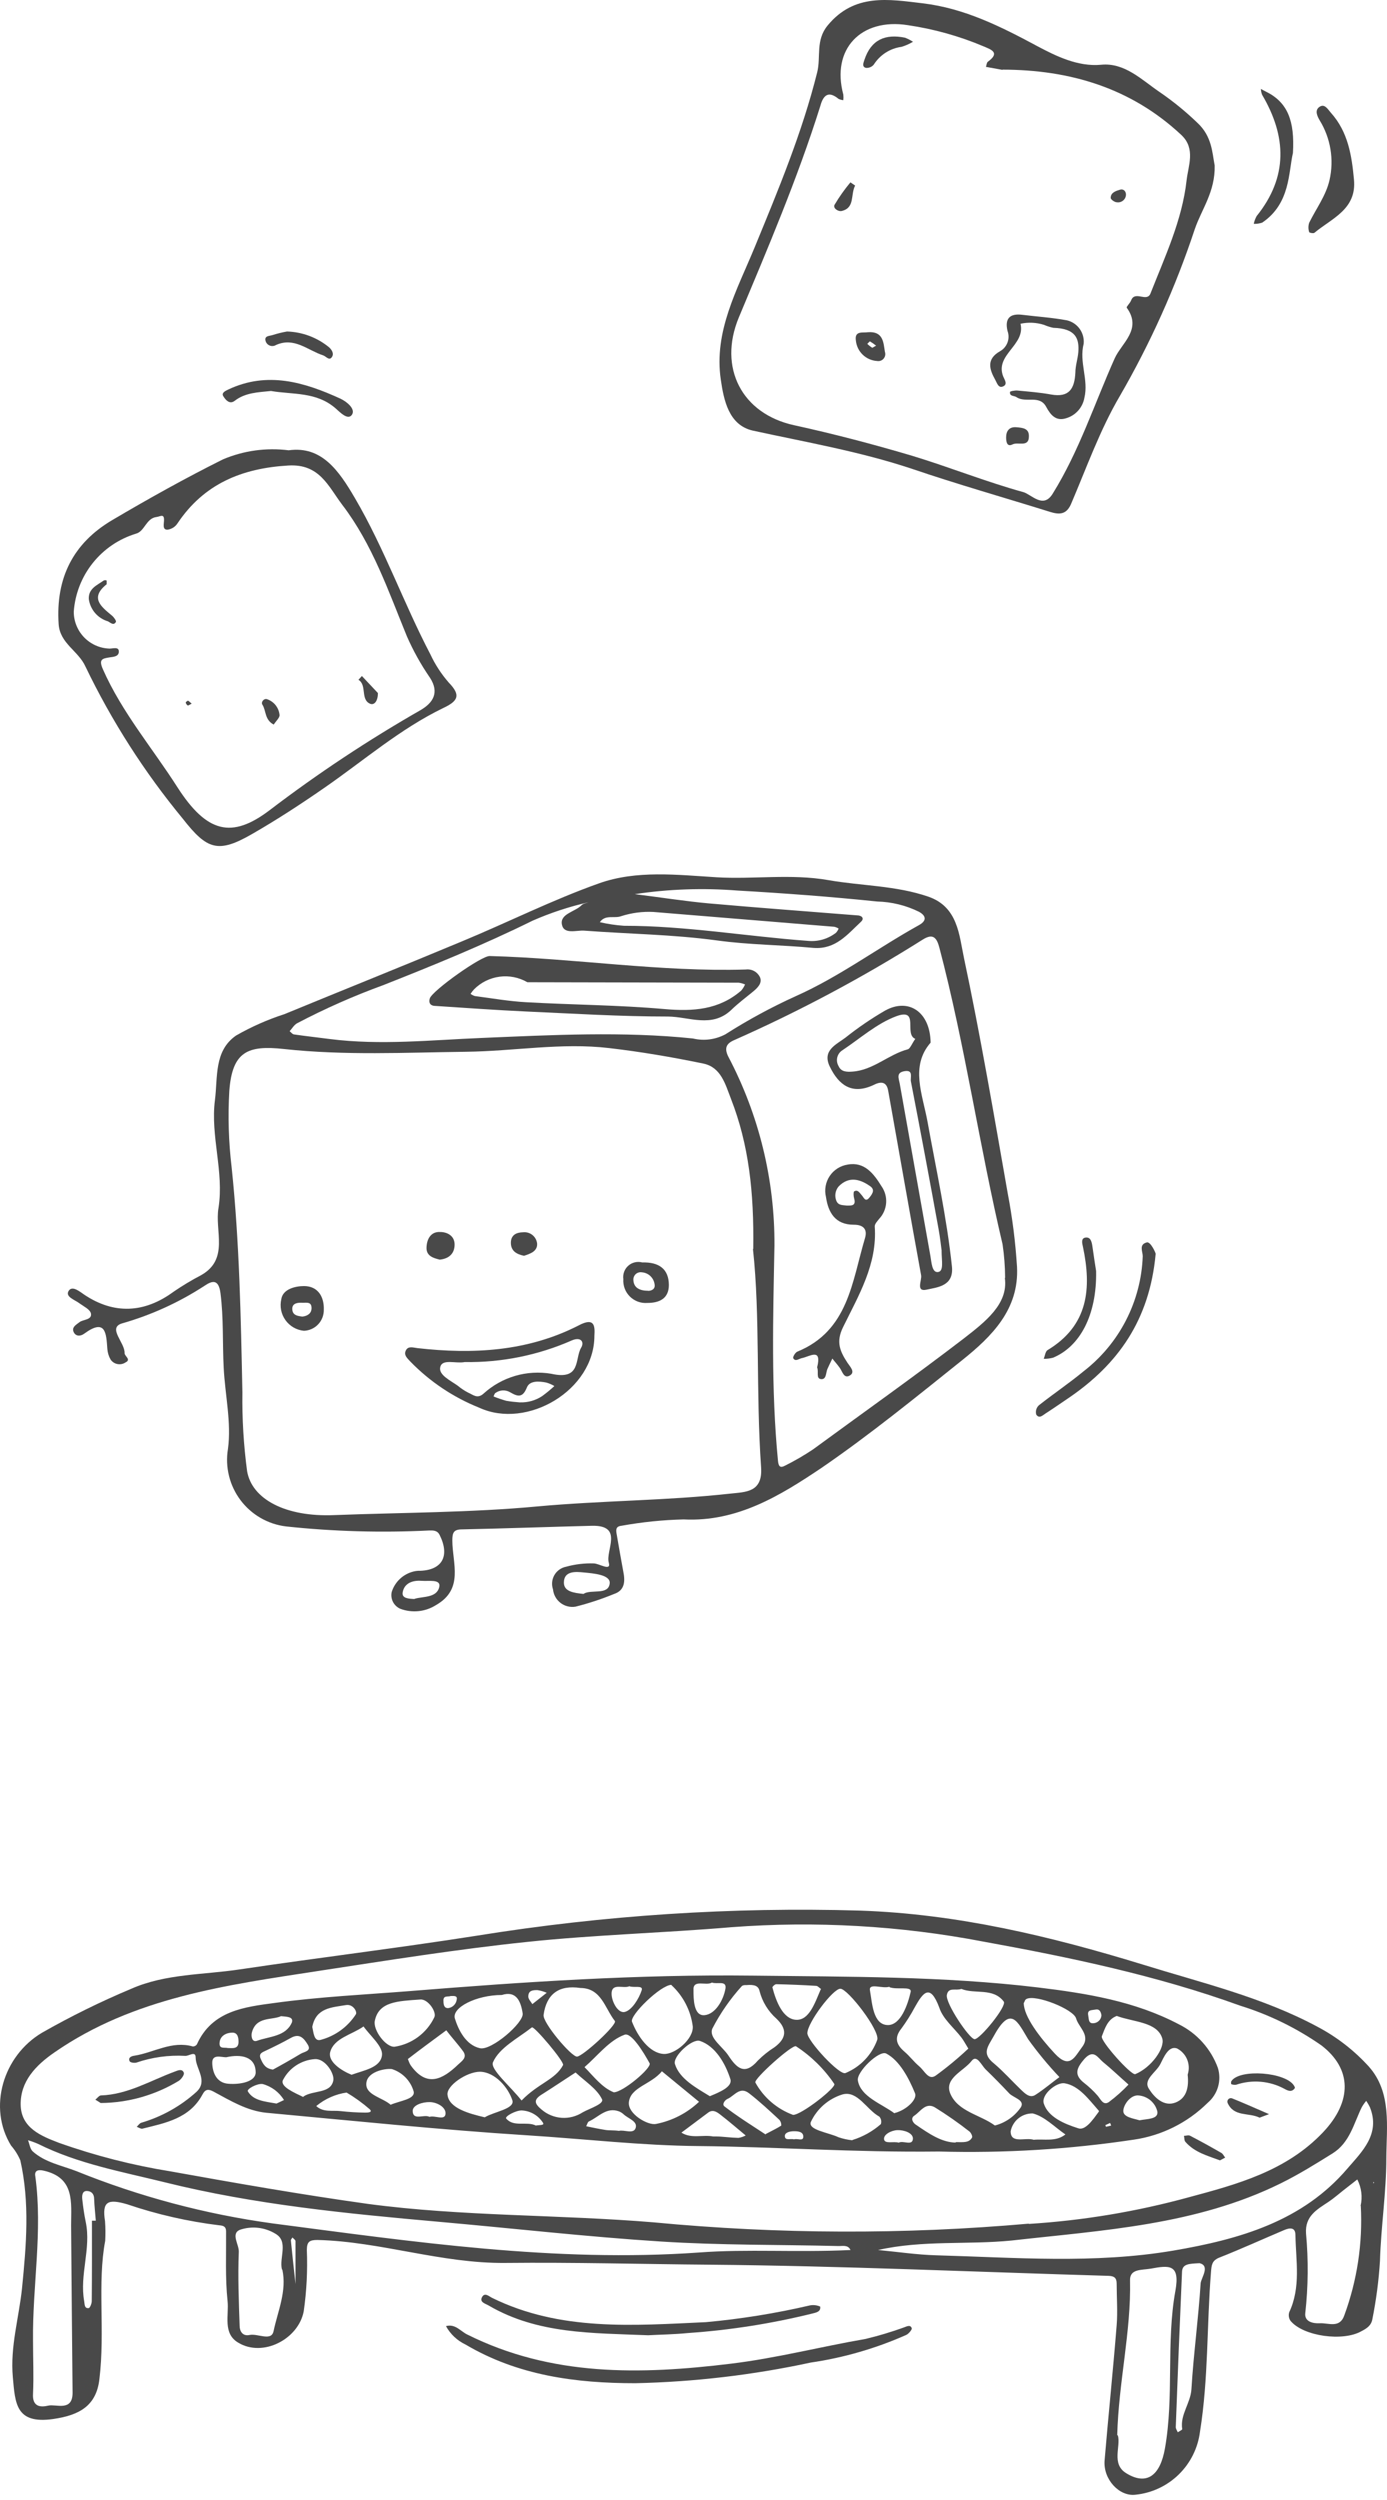 <svg width="141" height="254" viewBox="0 0 141 254" fill="none" xmlns="http://www.w3.org/2000/svg">
<path d="M10.696 227.688C9.88 231.971 10.696 236.873 10.105 241.747C9.796 244.455 8.071 245.411 5.419 245.795C1.576 246.348 1.548 244.183 1.305 241.55C1.023 238.429 1.933 235.495 2.242 232.477C2.673 228.157 3.038 223.808 2.064 219.506C1.831 218.964 1.514 218.461 1.127 218.016C-1.254 214.155 0.302 208.906 4.257 206.554C7.197 204.878 10.236 203.382 13.357 202.074C16.834 200.546 20.668 200.668 24.351 200.115C32.402 198.915 40.49 197.941 48.541 196.675C61.394 194.607 74.413 193.756 87.426 194.136C97.342 194.473 106.789 196.741 116.171 199.618C122.206 201.493 128.355 202.936 133.978 205.963C135.926 206.997 137.679 208.36 139.161 209.993C141.495 212.627 140.951 216.104 140.932 219.281C140.932 222.768 140.389 226.236 140.286 229.722C140.163 231.721 139.903 233.71 139.508 235.673C139.395 236.311 138.908 236.611 138.42 236.864C136.546 237.951 132.497 237.398 131.194 235.823C131.106 235.697 131.047 235.551 131.025 235.398C131.002 235.245 131.015 235.089 131.063 234.942C132.254 232.402 131.738 229.731 131.691 227.107C131.691 226.254 131.063 226.376 130.538 226.601C128.327 227.538 126.143 228.532 123.912 229.413C123.172 229.722 123.162 230.219 123.106 230.875C122.675 236.264 122.853 241.7 121.991 247.07C121.787 248.725 121.027 250.262 119.835 251.429C118.643 252.595 117.09 253.322 115.43 253.49C113.79 253.696 112.131 251.925 112.291 250.004C112.675 245.43 113.153 240.856 113.518 236.273C113.631 234.867 113.518 233.462 113.518 232.028C113.518 231.446 113.247 231.268 112.703 231.25C99.179 230.856 85.655 230.237 72.131 230.116C65.214 230.059 58.297 229.863 51.39 229.938C44.829 230.003 38.709 227.763 32.27 227.604C31.436 227.604 31.202 227.801 31.193 228.616C31.278 230.705 31.171 232.798 30.874 234.867C30.33 237.679 26.741 239.553 24.229 238.045C22.617 237.107 23.292 235.233 23.133 233.808C22.889 231.465 23.001 229.122 22.983 226.723C22.983 226.226 22.673 226.142 22.298 226.114C19.109 225.726 15.968 225.01 12.926 223.977C10.958 223.405 10.358 223.677 10.677 225.692C10.726 226.356 10.732 227.023 10.696 227.688ZM104.587 225.973C110.075 225.63 115.515 224.725 120.819 223.274C125.749 221.952 130.754 220.612 134.503 216.657C137.474 213.517 137.446 210.218 134.325 207.828C131.799 206.069 129.017 204.71 126.077 203.798C117.642 200.743 108.785 198.887 99.957 197.285C91.524 195.669 82.914 195.177 74.352 195.823C67.426 196.413 60.462 196.591 53.555 197.322C46.46 198.063 39.393 199.197 32.336 200.274C23.011 201.708 13.592 202.964 5.541 208.541C3.62 209.862 2.064 211.502 2.101 213.864C2.139 216.226 4.182 217.041 6 217.735C9.679 219.041 13.468 220.01 17.322 220.631C23.995 221.831 30.677 223.002 37.407 223.939C47.022 225.223 56.751 225.008 66.46 225.814C79.138 227.021 91.901 227.065 104.587 225.945V225.973ZM86.461 228.625C86.17 228.813 86.461 228.625 86.461 228.625C86.208 228.072 85.664 228.232 85.233 228.222C79.225 228.072 73.199 228.147 67.201 227.763C59.703 227.285 52.149 226.423 44.623 225.758C35.251 224.923 25.879 224.014 16.759 221.746C12.392 220.668 7.95 219.872 3.882 217.847C3.547 217.699 3.203 217.574 2.851 217.472C3.001 217.857 3.057 218.363 3.329 218.607C4.594 219.731 6.244 220.022 7.771 220.612C14.163 223.194 20.849 224.976 27.678 225.917C42.074 227.791 56.423 229.909 71.053 228.878C75.973 228.504 80.987 228.888 86.461 228.625ZM89.272 228.625C91.325 228.822 93.228 229.103 95.13 229.16C103.19 229.385 111.25 230.05 119.292 228.682C125.993 227.538 132.413 225.72 137.005 220.312C138.458 218.625 140.351 216.845 139.264 214.117C139.154 213.893 139.028 213.677 138.889 213.471C138.714 213.673 138.56 213.893 138.43 214.127C137.614 215.785 137.221 217.716 135.459 218.813C133.697 219.909 132.01 220.959 130.201 221.849C121.579 226.104 112.141 226.61 102.843 227.66C98.364 228.11 93.846 227.595 89.254 228.625H89.272ZM113.64 247.454C113.959 248.588 112.947 250.36 114.493 251.306C116.583 252.59 117.951 251.541 118.429 248.766C119.367 243.462 118.533 238.035 119.489 232.768C119.985 230.013 118.832 230.181 116.977 230.519C116.04 230.678 114.831 230.519 114.877 231.728C114.99 236.948 113.715 242.037 113.575 247.454H113.64ZM3.357 237.838C3.357 239.638 3.441 241.437 3.357 243.227C3.273 244.558 4.107 244.624 4.904 244.436C5.7 244.249 7.387 245.083 7.378 243.115C7.322 237.448 7.272 231.778 7.228 226.104C7.228 223.789 7.631 221.268 4.416 220.556C3.854 220.434 3.479 220.556 3.591 221.146C4.351 226.751 3.292 232.271 3.357 237.838ZM138.317 224.136C138.525 223.231 138.405 222.281 137.98 221.456L136.574 222.552C136.068 222.955 135.571 223.386 135.037 223.743C133.866 224.52 132.647 225.186 132.769 226.948C133.016 229.636 132.991 232.343 132.694 235.027C132.582 235.917 133.491 236.104 134.156 236.067C135.028 236.011 136.19 236.62 136.658 235.27C137.968 231.711 138.539 227.923 138.336 224.136H138.317ZM28.662 230.603C28.362 229.394 29.375 227.744 27.978 226.957C27.442 226.635 26.843 226.434 26.221 226.367C25.599 226.301 24.971 226.371 24.379 226.573C23.442 226.985 24.313 228.054 24.276 228.822C24.173 231.315 24.276 233.818 24.36 236.32C24.36 236.892 24.679 237.407 25.363 237.257C26.207 237.079 27.584 237.941 27.809 236.873C28.24 234.83 29.178 232.796 28.7 230.603H28.662ZM121.888 229.966C120.885 230.022 120.201 230.022 120.163 230.828C119.932 236.095 119.72 241.359 119.526 246.62C119.526 246.798 119.657 246.967 119.732 247.145C119.892 247.033 120.191 246.901 120.182 246.826C119.948 245.346 121.035 244.193 121.119 242.759C121.335 239.16 121.832 235.57 122.057 231.971C122.16 231.381 123.012 230.237 121.963 229.966H121.888ZM9.346 225.645H9.74C9.683 224.914 9.599 224.183 9.571 223.452C9.571 222.946 9.318 222.646 8.84 222.627C8.362 222.608 8.324 223.096 8.362 223.452C8.446 224.23 8.559 225.017 8.718 225.786C9.28 228.485 8.071 231.137 8.559 233.827C8.615 234.108 8.559 234.577 9.009 234.53C9.14 234.53 9.327 234.071 9.327 233.818C9.355 231.09 9.346 228.363 9.346 225.645ZM30.04 232.084C30.04 230.275 30.04 229 30.04 227.726C30.04 227.595 29.834 227.473 29.731 227.351C29.674 227.454 29.562 227.557 29.571 227.651C29.693 228.953 29.843 230.247 30.04 232.084ZM139.695 221.774L139.611 221.699C139.607 221.724 139.607 221.749 139.611 221.774C139.615 221.802 139.615 221.831 139.611 221.859L139.695 221.774Z" fill="#494949"/>
<path d="M22.215 122.72C22.787 119.046 21.381 115.447 21.85 111.782C22.15 109.467 21.738 106.787 23.996 105.222C25.557 104.329 27.206 103.6 28.917 103.047C34.924 100.573 40.951 98.164 46.94 95.662C51.626 93.722 56.143 91.444 60.895 89.757C64.709 88.398 68.852 88.895 72.835 89.139C76.584 89.364 80.427 88.764 84.204 89.429C87.587 90.02 91.064 89.973 94.363 91.107C97.381 92.138 97.503 95.015 97.99 97.311C99.677 105.259 101.036 113.244 102.451 121.295C102.918 123.747 103.231 126.226 103.388 128.718C103.613 133.029 100.849 135.775 97.821 138.202C93.135 141.951 88.449 145.766 83.547 149.13C79.358 151.942 74.963 154.669 69.489 154.388C67.37 154.442 65.258 154.658 63.172 155.035C62.526 155.101 62.629 155.541 62.704 155.972C62.919 157.219 63.135 158.465 63.369 159.721C63.556 160.658 63.528 161.596 62.432 161.961C61.156 162.486 59.843 162.918 58.505 163.254C58.239 163.298 57.966 163.287 57.704 163.221C57.442 163.155 57.197 163.037 56.983 162.872C56.768 162.708 56.59 162.502 56.459 162.266C56.327 162.031 56.245 161.77 56.218 161.502C56.136 161.263 56.105 161.01 56.129 160.758C56.153 160.507 56.231 160.264 56.357 160.045C56.483 159.827 56.655 159.638 56.861 159.491C57.066 159.345 57.301 159.244 57.549 159.196C58.464 158.942 59.412 158.828 60.361 158.859C60.904 158.859 62.151 159.702 61.888 158.784C61.532 157.556 63.425 154.988 60.211 155.035C55.796 155.147 51.382 155.307 46.977 155.401C46.115 155.401 45.983 155.738 45.983 156.525C45.983 158.821 47.183 161.455 44.334 163.086C43.799 163.428 43.192 163.641 42.561 163.707C41.93 163.774 41.292 163.693 40.698 163.47C40.377 163.332 40.115 163.088 39.954 162.779C39.794 162.47 39.745 162.115 39.817 161.774C39.974 161.264 40.26 160.804 40.648 160.438C41.035 160.072 41.511 159.812 42.028 159.684C42.255 159.625 42.488 159.6 42.722 159.609C44.971 159.524 45.749 158.09 44.69 155.963C44.456 155.494 44.044 155.504 43.631 155.513C38.776 155.755 33.91 155.617 29.076 155.101C28.164 154.99 27.284 154.696 26.489 154.237C25.693 153.778 24.999 153.162 24.447 152.428C23.896 151.693 23.498 150.855 23.279 149.963C23.06 149.071 23.023 148.144 23.172 147.237C23.537 144.557 22.881 141.745 22.74 138.99C22.609 136.459 22.74 133.929 22.412 131.389C22.225 129.974 21.597 130.114 20.838 130.62C18.236 132.322 15.392 133.62 12.403 134.472C10.894 134.932 12.721 136.431 12.665 137.5C12.665 137.799 13.368 138.146 12.759 138.437C12.521 138.597 12.229 138.657 11.947 138.604C11.665 138.552 11.415 138.391 11.25 138.156C11.058 137.826 10.943 137.458 10.913 137.078C10.8 135.494 10.763 133.901 8.551 135.522C8.195 135.784 7.698 135.822 7.482 135.335C7.267 134.847 7.764 134.594 8.101 134.332C8.438 134.069 9.376 134.126 9.244 133.46C9.151 133.038 8.476 132.729 8.035 132.401C7.595 132.073 6.611 131.764 6.976 131.173C7.342 130.583 8.101 131.239 8.588 131.567C11.587 133.563 14.671 133.441 17.651 131.248C18.554 130.631 19.493 130.068 20.463 129.561C23.322 127.93 21.803 125.072 22.215 122.72ZM76.575 126.89C76.659 121.117 76.115 116.29 74.316 111.67C73.744 110.208 73.313 108.446 71.504 108.071C68.336 107.415 65.14 106.871 61.926 106.496C57.071 105.924 52.235 106.815 47.38 106.871C41.204 106.946 35.056 107.265 28.87 106.59C25.186 106.187 23.612 106.843 23.312 110.845C23.16 113.427 23.239 116.018 23.546 118.586C24.343 126.197 24.484 133.844 24.643 141.483C24.606 144.159 24.765 146.834 25.121 149.487C25.599 152.298 28.982 154.173 34.034 153.948C40.922 153.685 47.802 153.704 54.653 153.067C61.213 152.467 67.774 152.486 74.269 151.764C75.806 151.595 77.549 151.652 77.371 149.093C76.837 141.464 77.287 133.741 76.546 126.918L76.575 126.89ZM102.179 129.833C102.172 128.691 102.085 127.551 101.917 126.422C99.555 116.431 98.112 106.234 95.497 96.299C95.225 95.259 94.841 94.818 93.801 95.474C87.66 99.346 81.245 102.764 74.606 105.7C73.847 106.037 73.603 106.496 74.044 107.377C77.157 113.287 78.767 119.873 78.73 126.553C78.59 133.854 78.383 141.136 79.086 148.409C79.142 148.971 79.274 149.215 79.827 148.915C80.796 148.43 81.736 147.885 82.638 147.284C87.756 143.535 92.948 139.861 97.934 136.037C100.146 134.322 102.517 132.504 102.151 129.861L102.179 129.833ZM64.531 90.854C67.493 91.229 69.742 91.585 72.029 91.791C77.062 92.241 82.104 92.606 87.137 93.01C87.578 93.01 87.924 93.3 87.512 93.675C86.144 94.95 84.944 96.487 82.704 96.318C79.442 96.009 76.143 96.009 72.891 95.559C68.43 94.95 63.903 94.903 59.405 94.565C58.599 94.5 57.305 94.996 57.118 93.919C56.93 92.841 58.467 92.653 59.133 91.969C59.292 91.8 59.592 91.772 59.826 91.679C57.875 92.123 55.97 92.75 54.137 93.553C49.179 95.999 44.062 98.089 38.926 100.114C35.935 101.204 33.02 102.494 30.201 103.975C29.891 104.144 29.695 104.509 29.442 104.781C29.591 104.894 29.723 105.09 29.891 105.109C31.11 105.287 32.328 105.418 33.547 105.578C38.711 106.234 43.856 105.671 49.011 105.465C56.162 105.165 63.303 104.781 70.445 105.521C71.563 105.788 72.741 105.635 73.754 105.09C76.034 103.637 78.414 102.347 80.876 101.229C85.328 99.251 89.208 96.337 93.435 93.994C94.232 93.544 94.147 93.056 93.435 92.653C92.11 91.999 90.658 91.641 89.18 91.604C84.494 91.116 79.705 90.76 74.953 90.488C71.477 90.213 67.98 90.335 64.531 90.854ZM66.406 92.663C65.311 92.61 64.216 92.753 63.172 93.085C62.46 93.366 61.541 92.888 60.979 93.703C61.784 93.889 62.602 94.011 63.425 94.069C69.714 94.069 75.9 95.146 82.17 95.606C83.177 95.696 84.182 95.401 84.981 94.781C85.1 94.657 85.193 94.51 85.253 94.35C85.119 94.269 84.974 94.209 84.822 94.172L66.406 92.663ZM59.339 161.942C60.098 161.464 61.86 162.12 61.982 160.883C62.066 160.002 60.323 159.871 59.33 159.777C58.58 159.702 57.352 159.581 57.324 160.771C57.296 161.727 58.327 161.858 59.348 161.961L59.339 161.942ZM42.141 162.458C42.975 162.195 44.428 162.392 44.662 161.221C44.821 160.433 43.537 160.686 42.919 160.63C42.057 160.555 41.101 160.79 40.932 161.82C40.847 162.411 41.522 162.448 42.15 162.477L42.141 162.458Z" fill="#494949"/>
<path d="M123.482 16.813C123.548 19.494 122.142 21.274 121.458 23.29C119.503 29.186 116.95 34.867 113.838 40.244C111.823 43.674 110.464 47.507 108.89 51.191C108.412 52.306 107.69 52.306 106.753 52.016C102.067 50.553 97.306 49.204 92.629 47.611C87.371 45.867 81.926 44.93 76.546 43.758C74.063 43.206 73.575 40.619 73.275 38.576C72.554 33.683 74.925 29.475 76.715 25.136C79.114 19.306 81.551 13.467 83.079 7.329C83.463 5.773 82.891 4.095 84.138 2.586C86.846 -0.703 90.352 -0.075 93.81 0.337C98.046 0.843 101.73 2.689 105.478 4.704C107.25 5.642 109.555 6.813 111.945 6.579C114.335 6.345 116.069 8.116 117.859 9.334C119.235 10.274 120.53 11.328 121.73 12.483C123.211 13.861 123.229 15.501 123.482 16.813ZM101.926 7.104L100.23 6.794C100.296 6.616 100.296 6.363 100.427 6.27C101.72 5.332 100.727 5.032 99.996 4.714C97.529 3.672 94.941 2.947 92.292 2.558C87.531 1.808 84.485 4.986 85.731 9.615C85.75 9.802 85.75 9.991 85.731 10.178C85.562 10.165 85.396 10.121 85.244 10.047C84.11 9.109 83.641 9.822 83.369 10.843C81.073 18.144 78.065 25.192 75.103 32.268C72.985 37.376 75.431 42.053 80.726 43.206C84.756 44.087 88.758 45.136 92.713 46.308C96.462 47.442 100.211 48.951 104.016 50C104.86 50.235 106.041 51.734 107.006 50.178C109.696 45.858 111.261 41.013 113.323 36.401C114.026 34.855 116.135 33.458 114.541 31.265C114.476 31.181 114.888 30.797 114.991 30.515C115.385 29.494 116.594 30.759 116.959 29.813C118.431 26.064 120.174 22.38 120.624 18.341C120.793 16.841 121.561 15.126 120.118 13.739C115.001 8.941 108.777 7.085 101.898 7.076L101.926 7.104Z" fill="#494949"/>
<path d="M29.346 45.754C32.701 45.286 34.454 47.826 36.084 50.619C39.065 55.698 41.024 61.275 43.751 66.486C44.237 67.529 44.868 68.497 45.626 69.363C46.881 70.656 46.563 71.237 45.044 71.95C40.658 74.077 36.975 77.283 32.992 80.038C30.611 81.688 28.174 83.281 25.663 84.724C22.186 86.73 21.07 86.364 18.596 83.206C14.681 78.467 11.355 73.271 8.689 67.732C7.968 66.13 6.093 65.389 5.962 63.421C5.653 58.735 7.424 55.202 11.407 52.849C15.091 50.675 18.84 48.585 22.654 46.682C24.763 45.785 27.073 45.465 29.346 45.754ZM7.499 62.156C7.499 63.133 7.88 64.071 8.561 64.771C9.241 65.471 10.169 65.878 11.145 65.905C11.492 65.905 12.082 65.689 12.082 66.205C12.082 66.72 11.529 66.739 11.145 66.795C10.377 66.917 10.02 67.001 10.461 68.004C12.392 72.372 15.484 75.999 18.024 79.972C21.033 84.659 23.573 85.23 27.396 82.334C32.29 78.604 37.425 75.201 42.767 72.147C43.995 71.425 44.707 70.394 43.704 68.857C42.791 67.532 42.007 66.123 41.361 64.649C39.487 60.075 37.875 55.333 34.8 51.303C33.376 49.428 32.495 47.104 29.299 47.301C24.566 47.582 20.733 49.175 18.052 53.168C17.939 53.347 17.786 53.5 17.606 53.613C17.426 53.727 17.223 53.799 17.012 53.824C16.478 53.824 16.675 53.224 16.675 52.812C16.675 52.165 16.262 52.493 15.925 52.531C14.847 52.652 14.716 53.993 13.825 54.227C12.093 54.753 10.56 55.793 9.431 57.209C8.301 58.624 7.628 60.349 7.499 62.156Z" fill="#494949"/>
<path d="M64.577 242.16C58.532 242.16 52.665 241.382 47.332 238.233C46.486 237.834 45.787 237.178 45.336 236.358C46.273 236.096 46.817 236.874 47.482 237.202C56.077 241.494 65.102 241.297 74.315 240.173C78.945 239.61 83.425 238.448 87.989 237.661C89.303 237.345 90.598 236.957 91.869 236.499C92.141 236.415 92.553 236.143 92.694 236.593C92.694 236.743 92.385 237.127 92.132 237.249C89.038 238.624 85.771 239.57 82.422 240.06C76.554 241.325 70.579 242.028 64.577 242.16Z" fill="#494949"/>
<path d="M65.889 237.286C60.153 237.051 54.642 237.173 49.666 234.258C49.328 234.062 48.728 233.93 49 233.415C49.272 232.899 49.713 233.331 50.013 233.481C56.967 236.901 64.38 236.292 71.766 235.955C75.328 235.629 78.863 235.06 82.347 234.249C82.695 234.187 83.054 234.229 83.378 234.371C83.471 234.924 82.9 234.99 82.562 235.083C78.419 236.106 74.195 236.768 69.938 237.061C68.541 237.201 67.051 237.22 65.889 237.286Z" fill="#494949"/>
<path d="M137.642 18.247C137.932 21.274 135.383 22.183 133.621 23.655C133.527 23.739 133.096 23.655 133.087 23.58C132.989 23.275 132.989 22.947 133.087 22.642C133.79 21.199 134.783 19.915 135.158 18.294C135.631 16.212 135.267 14.028 134.146 12.211C133.902 11.789 133.621 11.199 134.146 10.852C134.671 10.505 134.98 11.105 135.308 11.471C137.051 13.42 137.417 15.819 137.642 18.247Z" fill="#494949"/>
<path d="M117.482 127.405C116.873 134.144 113.63 138.652 108.626 142.054C107.848 142.579 107.07 143.123 106.282 143.629C106.011 143.798 105.655 144.191 105.345 143.741C105.298 143.577 105.296 143.403 105.341 143.237C105.386 143.072 105.475 142.922 105.598 142.804C107.089 141.623 108.682 140.555 110.144 139.346C111.946 137.957 113.421 136.188 114.462 134.165C115.504 132.142 116.087 129.914 116.17 127.64C116.17 127.171 115.739 126.44 116.611 126.234C116.995 126.206 117.482 127.293 117.482 127.405Z" fill="#494949"/>
<path d="M131.438 15.538C130.979 17.497 131.185 20.674 128.327 22.614C128.047 22.714 127.751 22.759 127.455 22.745C127.513 22.47 127.611 22.205 127.746 21.958C130.951 17.975 130.801 13.86 128.299 9.624C128.228 9.435 128.187 9.236 128.177 9.034C128.345 9.127 128.505 9.221 128.683 9.305C130.913 10.393 131.626 12.295 131.438 15.538Z" fill="#494949"/>
<path d="M111.429 129.149C111.513 133.648 109.77 136.834 107.043 137.959C106.736 138.036 106.421 138.074 106.105 138.072C106.227 137.762 106.274 137.312 106.499 137.181C110.651 134.679 110.979 130.902 110.089 126.684C110.014 126.347 109.864 125.803 110.37 125.747C110.876 125.691 110.979 126.188 111.045 126.591C111.195 127.678 111.373 128.812 111.429 129.149Z" fill="#494949"/>
<path d="M27.546 39.728C26.187 39.868 24.931 39.897 23.853 40.731C23.328 41.134 22.916 40.609 22.701 40.262C22.485 39.915 22.897 39.728 23.207 39.578C27.18 37.703 30.939 38.828 34.622 40.515C35.241 40.806 36.178 41.555 35.775 42.146C35.372 42.736 34.566 41.893 34.153 41.527C32.185 39.775 29.739 40.112 27.546 39.728Z" fill="#494949"/>
<path d="M29.179 33.684C30.746 33.732 32.252 34.299 33.462 35.296C33.762 35.577 33.987 35.97 33.715 36.317C33.443 36.664 33.134 36.195 32.834 36.102C31.278 35.596 29.929 34.227 28.064 35.052C27.974 35.109 27.872 35.145 27.767 35.157C27.661 35.17 27.554 35.159 27.454 35.125C27.353 35.09 27.261 35.034 27.185 34.96C27.109 34.886 27.051 34.796 27.014 34.696C26.808 34.087 27.426 34.152 27.726 34.04C28.202 33.888 28.687 33.769 29.179 33.684Z" fill="#494949"/>
<path d="M95.459 218.617C86.733 218.72 78.907 218.139 71.091 218.064C65.214 218.017 59.404 217.333 53.574 216.968C44.736 216.405 35.917 215.496 27.098 214.681C25.129 214.493 23.424 213.453 21.718 212.534C21.193 212.253 20.874 212.263 20.584 212.825C19.272 215.262 16.835 215.712 14.445 216.302C14.286 216.302 14.089 216.18 13.901 216.105C14.051 215.965 14.183 215.749 14.361 215.693C16.449 215.081 18.371 214.005 19.984 212.544C21.165 211.419 19.9 210.229 19.89 209.067C19.89 208.345 19.197 208.936 18.822 208.898C17.141 208.806 15.457 209.038 13.864 209.582C13.648 209.638 13.217 209.582 13.17 209.423C13.002 209.02 13.442 208.907 13.677 208.879C15.645 208.561 17.482 207.333 19.6 207.942C19.68 207.944 19.76 207.927 19.832 207.891C19.904 207.855 19.966 207.802 20.012 207.736C21.558 204.287 24.886 203.931 27.932 203.518C32.496 202.89 37.126 202.675 41.728 202.309C53.312 201.372 64.896 200.604 76.527 200.744C86.199 200.866 95.88 200.791 105.515 201.944C110.454 202.544 115.365 203.331 119.845 205.693C121.687 206.606 123.107 208.194 123.81 210.126C124.002 210.753 124.006 211.423 123.821 212.053C123.636 212.683 123.27 213.244 122.769 213.669C120.722 215.696 118.077 217.011 115.225 217.417C108.684 218.397 102.07 218.799 95.459 218.617ZM82.075 206.592C82.075 207.37 85.365 210.932 85.955 210.641C86.698 210.334 87.368 209.876 87.923 209.295C88.478 208.714 88.906 208.023 89.179 207.267C89.47 206.33 86.189 202.075 85.43 202.075C84.671 202.075 82.075 205.533 82.075 206.592ZM75.843 201.71C75.927 201.71 75.514 201.663 75.383 201.841C74.213 203.138 73.214 204.581 72.412 206.133C72.037 207.07 73.453 207.951 74.052 208.87C74.877 210.126 75.702 210.932 77.033 209.385C77.548 208.867 78.121 208.408 78.739 208.017C80.004 207.08 80.013 206.143 78.926 205.112C78.087 204.367 77.489 203.387 77.211 202.3C77.098 201.803 76.724 201.625 75.843 201.71ZM98.439 208.158C98.139 207.67 97.961 207.333 97.736 207.033C96.968 206.03 95.862 205.159 95.487 203.996C94.549 201.494 93.837 202.441 92.975 203.996C92.574 204.744 92.12 205.461 91.616 206.143C90.876 207.08 91.129 207.773 91.953 208.476C92.488 208.936 92.891 209.488 93.453 209.966C94.015 210.444 94.39 211.41 95.121 210.904C96.284 210.059 97.392 209.142 98.439 208.158ZM59.01 202C56.77 201.663 55.552 202.656 55.261 204.727C55.13 205.505 58.073 208.982 58.654 208.973C59.235 208.964 62.778 205.721 62.506 205.355C61.484 204.053 61.138 202.019 59.01 202ZM80.622 214.896C81.485 214.896 85.065 212.085 84.812 211.747C83.784 210.225 82.461 208.925 80.922 207.923C80.566 207.698 76.602 211.241 76.789 211.607C77.629 213.129 78.99 214.297 80.622 214.896ZM107.699 211.054C106.554 209.846 105.493 208.562 104.522 207.211C103.453 205.449 102.778 203.715 101.063 206.817C100.417 207.989 99.751 208.636 101.063 209.685C102 210.473 102.863 211.447 103.772 212.319C104.194 212.722 104.709 213.256 105.299 212.834C106.124 212.3 106.883 211.653 107.699 211.054ZM68.26 201.681C67.173 201.681 63.987 204.793 64.249 205.43C64.84 206.949 66.02 208.608 67.454 208.701C68.626 208.786 70.528 207.164 70.425 205.89C70.215 204.286 69.449 202.806 68.26 201.71V201.681ZM53.021 213.434C54.755 211.653 56.451 211.325 57.239 209.835C57.407 209.517 54.286 205.833 54.071 206.002C52.646 207.117 50.762 208.064 50.116 209.545C49.797 210.248 51.897 212 53.021 213.434ZM101.138 215.974C102.222 215.695 103.166 215.028 103.791 214.1C104.194 213.378 103.031 213.162 102.6 212.713C101.813 211.878 101.007 211.054 100.182 210.257C99.77 209.845 99.301 208.729 98.776 209.404C97.97 210.454 95.965 211.157 96.602 212.722C97.371 214.568 99.657 214.878 101.138 215.974ZM51.016 202.712C48.41 202.712 45.898 203.996 46.245 205.112C46.592 206.227 47.342 207.801 48.794 208.12C49.956 208.383 53.265 205.533 53.134 204.587C52.946 203.322 52.468 202.253 51.016 202.712ZM104.072 203.518C104.072 204.905 105.721 207.042 107.23 208.664C108.739 210.285 109.236 209.029 109.986 208.026C110.923 206.817 109.667 206.04 109.395 205.093C109.123 204.146 105.271 202.628 104.353 203.115C104.156 203.209 104.156 203.462 104.072 203.518ZM62.393 212.6C63.331 212.6 66.283 210.107 66.039 209.648C65.383 208.458 64.165 206.489 63.49 206.752C61.934 207.314 60.753 208.889 59.422 210.041C60.378 211.016 61.203 212.122 62.393 212.6ZM113.528 204.84C112.591 205.187 112.319 206.114 112.01 206.911C111.832 207.37 115 210.913 115.412 210.754C117.052 210.079 118.439 208.111 118.158 207.136C117.652 205.43 115.225 205.477 113.528 204.84ZM67.286 210.463C66.208 211.803 64.09 212.066 63.93 213.612C63.809 214.803 65.861 215.983 66.686 215.815C68.329 215.495 69.847 214.715 71.063 213.565L67.286 210.463ZM86.658 217.446C87.723 217.117 88.706 216.568 89.545 215.834C89.588 215.705 89.597 215.567 89.571 215.434C89.545 215.301 89.484 215.177 89.395 215.074C88.083 214.353 87.183 212.394 85.646 212.816C84.941 213.032 84.29 213.394 83.734 213.878C83.179 214.363 82.732 214.959 82.422 215.627C82.141 216.433 84.221 216.686 85.234 217.164C85.692 217.321 86.167 217.425 86.649 217.474L86.658 217.446ZM90.941 214.709C92.169 214.4 93.266 213.303 93.022 212.703C92.394 211.166 91.447 209.367 90.098 208.664C89.385 208.279 87.042 210.538 87.211 211.41C87.502 213.059 89.592 213.743 90.932 214.737L90.941 214.709ZM42.721 203.172C40.462 203.331 38.485 203.368 38.1 205.355C37.922 206.293 39.216 208.036 40.116 207.97C40.979 207.838 41.797 207.497 42.499 206.978C43.201 206.459 43.766 205.776 44.146 204.99C44.436 204.474 43.508 203.087 42.721 203.172ZM49.282 215.14C50.219 214.568 52.318 214.296 52.093 213.434C51.69 212.15 50.341 210.538 48.794 210.51C47.435 210.51 45.355 211.944 45.495 212.863C45.655 214.212 47.642 214.756 49.272 215.14H49.282ZM72.169 212.994C73.106 212.6 74.493 212.056 74.249 211.26C73.743 209.667 72.722 207.905 71.156 207.38C70.341 207.108 68.345 208.992 68.617 209.742C69.085 211.232 70.763 212.141 72.159 212.994H72.169ZM97.736 202.094C97.155 202.309 96.405 201.869 96.255 202.712C96.105 203.556 98.533 207.155 99.067 207.202C99.601 207.249 102.394 203.828 102.038 203.378C100.951 201.944 99.104 202.656 97.727 202.094H97.736ZM58.513 210.585C57.257 211.4 56.17 212.131 55.055 212.834C54.202 213.369 54.352 213.772 55.055 214.353C55.627 214.846 56.344 215.14 57.098 215.191C57.852 215.242 58.602 215.046 59.235 214.634C59.985 214.221 61.447 213.772 61.194 213.294C60.669 212.225 59.479 211.494 58.513 210.585ZM45.392 206.283C43.958 207.342 42.702 208.261 41.465 209.217C41.465 209.217 41.615 209.657 41.746 209.854C43.377 212.131 44.98 211.307 46.564 209.788C46.939 209.432 47.501 209.095 47.117 208.486C46.573 207.727 45.955 207.07 45.355 206.283H45.392ZM35.739 210.819C36.976 210.36 38.682 210.116 38.832 208.832C38.944 207.942 37.651 206.883 36.957 205.908C35.767 206.752 33.939 207.089 33.564 208.523C33.33 209.47 34.633 210.369 35.739 210.819ZM120.754 210.744C120.904 210.249 120.875 209.718 120.673 209.242C120.471 208.766 120.108 208.375 119.648 208.139C118.777 207.839 118.299 209.076 117.952 209.742C117.53 210.576 116.209 211.288 116.78 212.216C117.352 213.144 118.327 214.09 119.498 213.64C120.67 213.191 120.867 212.01 120.736 210.819L120.754 210.744ZM111.719 214.493C110.679 213.322 109.695 211.925 108.224 211.682C107.399 211.55 105.834 212.825 106.105 213.725C106.537 215.121 108.224 215.815 109.583 216.246C110.323 216.536 111.082 215.412 111.701 214.568L111.719 214.493ZM114.709 211.803C113.772 210.979 112.975 210.21 112.122 209.517C111.598 209.085 111.185 208.176 110.248 209.198C109.526 210.041 109.086 210.763 110.182 211.625C110.693 212.019 111.164 212.462 111.588 212.947C111.907 213.331 112.16 213.968 112.722 213.594C113.425 213.068 114.084 212.485 114.69 211.85L114.709 211.803ZM30.846 213.031C31.84 212.356 33.602 212.769 33.883 211.41C34.033 210.716 33.058 209.151 32.009 209.226C31.327 209.272 30.669 209.494 30.099 209.87C29.529 210.246 29.066 210.764 28.756 211.372C28.485 212.038 29.909 212.628 30.828 213.078L30.846 213.031ZM97.164 217.661C97.914 217.661 98.505 217.755 98.814 217.202C98.889 217.071 98.711 216.705 98.552 216.583C97.42 215.697 96.24 214.875 95.018 214.118C94.081 213.603 93.565 214.568 92.938 214.981C92.534 215.243 92.797 215.712 93.144 215.918C94.437 216.799 95.721 217.689 97.146 217.708L97.164 217.661ZM77.848 216.836C78.476 216.508 78.963 216.274 79.423 215.983C79.435 215.773 79.368 215.566 79.235 215.402C78.223 214.465 77.22 213.528 76.142 212.694C75.205 211.972 74.662 212.956 73.968 213.266C73.687 213.387 73.359 213.828 73.659 214.043C74.999 215.074 76.433 215.965 77.829 216.883L77.848 216.836ZM83.472 202.113C83.303 202 83.144 201.794 82.975 201.785C81.625 201.7 80.266 201.644 78.907 201.616C78.776 201.616 78.504 201.869 78.523 201.944C78.898 203.387 79.601 205.159 80.922 205.233C82.244 205.308 82.825 203.565 83.425 202.159L83.472 202.113ZM90.445 201.86C89.751 202.131 88.289 201.419 88.439 202.253C88.664 203.518 88.739 205.758 90.266 205.768C91.56 205.768 92.281 203.715 92.581 202.384C92.684 201.775 91.138 202.225 90.398 201.906L90.445 201.86ZM39.713 213.865C40.65 213.453 42.215 213.312 42.056 212.525C41.904 211.99 41.622 211.5 41.234 211.101C40.846 210.702 40.365 210.405 39.834 210.238C39.103 210.154 37.173 210.529 37.238 211.841C37.285 212.891 38.897 213.153 39.713 213.865ZM105.056 217.427C106.152 217.314 107.315 217.661 108.308 216.883C107.211 216.133 106.199 215.056 104.99 214.746C104.461 214.735 103.945 214.911 103.533 215.244C103.121 215.577 102.84 216.045 102.741 216.565C102.75 217.877 104.231 217.146 105.093 217.427H105.056ZM72.89 217.089C73.415 217.089 74.24 217.211 75.065 217.23C75.324 217.192 75.574 217.109 75.805 216.986C74.933 216.265 74.081 215.524 73.19 214.84C72.853 214.578 72.44 214.315 71.981 214.671L69.273 216.696C70.285 217.342 71.438 216.883 72.506 217.089H72.89ZM31.746 205.955C31.877 206.508 31.905 207.445 32.58 207.277C34.064 206.889 35.348 205.959 36.179 204.671C36.329 204.437 35.917 203.621 35.186 203.734C33.724 203.978 32.121 204.006 31.746 205.955ZM22.992 209.039C22.468 209.039 21.558 208.682 21.577 209.62C21.596 210.557 21.99 211.625 23.18 211.728C24.37 211.832 25.926 211.55 25.992 210.623C26.01 208.945 24.492 208.701 22.992 209.039ZM27.744 210.295C28.681 209.788 29.619 209.254 30.556 208.692C30.921 208.467 31.699 208.429 31.287 207.755C30.875 207.08 30.443 206.583 29.572 207.07C28.7 207.558 27.913 207.942 27.069 208.345C26.685 208.533 26.254 208.636 26.507 209.207C26.76 209.779 26.994 210.182 27.744 210.295ZM72.375 201.447C71.784 201.822 70.416 201.063 70.5 202.234C70.5 203.069 70.5 204.84 71.597 204.765C72.694 204.69 73.546 203.265 73.752 202.038C73.865 201.203 72.909 201.653 72.375 201.447ZM62.918 216.518C63.471 216.377 64.418 216.893 64.624 216.208C64.83 215.524 63.837 215.271 63.359 214.803C63.226 214.686 63.074 214.594 62.909 214.531C61.634 214.081 60.847 215.121 59.863 215.562C59.732 215.627 59.685 215.88 59.591 216.049C60.238 216.18 60.884 216.321 61.541 216.424C61.925 216.49 62.375 216.443 62.918 216.518ZM35.27 212.619C34.122 212.78 33.042 213.257 32.149 213.997C32.88 214.671 33.808 214.409 34.642 214.512C35.461 214.604 36.283 214.654 37.107 214.662C37.351 214.662 37.951 214.662 37.566 214.306C36.837 213.674 36.053 213.11 35.223 212.619H35.27ZM28.578 204.859C27.641 205.299 26.02 204.859 25.598 206.555C25.523 206.874 25.598 207.539 26.113 207.37C27.397 206.902 29.047 206.949 29.675 205.496C29.862 204.896 29.113 204.924 28.532 204.859H28.578ZM115.871 215.44C116.621 215.29 117.746 215.346 117.661 214.578C117.56 214.129 117.316 213.726 116.966 213.427C116.617 213.128 116.18 212.95 115.721 212.919C114.934 212.853 114.203 213.856 114.194 214.493C114.184 215.131 115.206 215.252 115.825 215.44H115.871ZM63.977 201.822C63.396 202.094 62.272 201.485 62.178 202.45C62.103 203.247 62.778 204.596 63.499 204.437C64.221 204.278 64.943 203.106 65.233 202.234C65.411 201.681 64.446 202.009 63.977 201.822ZM28.11 213.743L28.869 213.387C28.381 212.584 27.602 212 26.695 211.757C26.132 211.682 25.054 212.272 25.195 212.506C25.767 213.462 26.919 213.528 28.11 213.743ZM43.658 215.093C44.23 214.924 45.205 215.496 45.289 214.812C45.373 214.128 44.446 213.612 43.705 213.594C42.965 213.575 41.915 213.893 41.953 214.531C42.009 215.505 43.096 214.803 43.658 215.093ZM54.455 215.983C54.792 215.908 55.392 215.983 55.196 215.693C54.967 215.334 54.657 215.033 54.291 214.817C53.924 214.6 53.512 214.473 53.087 214.446C52.468 214.4 51.287 215.056 51.456 215.262C52.215 216.18 53.546 215.505 54.483 215.983H54.455ZM91.363 217.717C91.832 217.464 92.769 218.092 92.806 217.305C92.806 216.705 91.869 216.424 91.241 216.443C90.613 216.461 89.798 216.883 89.873 217.38C89.948 217.877 90.838 217.558 91.363 217.717ZM23.161 208.101C23.639 208.101 24.248 208.233 24.248 207.473C24.248 207.08 24.183 206.536 23.63 206.536C23.077 206.536 22.365 206.808 22.318 207.586C22.28 208.233 22.814 208.008 23.161 208.101ZM111.973 204.765C111.907 204.437 111.794 204.109 111.363 204.193C110.932 204.278 110.501 204.193 110.632 204.821C110.698 205.13 110.632 205.637 111.167 205.58C111.377 205.567 111.576 205.476 111.725 205.326C111.873 205.176 111.961 204.976 111.973 204.765ZM55.58 202.487C55.28 202.359 54.965 202.267 54.642 202.216C54.211 202.216 53.705 202.216 53.705 202.872C53.705 203.134 53.968 203.387 54.118 203.64L55.58 202.487ZM80.725 217.38C81.063 217.258 81.663 217.614 81.663 217.108C81.663 216.602 81.138 216.555 80.725 216.555C80.313 216.555 79.732 216.668 79.788 217.099C79.844 217.53 80.36 217.277 80.725 217.38ZM45.823 202.815C45.57 202.928 45.027 202.703 45.083 203.34C45.083 203.65 45.13 204.071 45.57 204.043C45.791 204.013 45.996 203.91 46.153 203.751C46.309 203.591 46.407 203.384 46.432 203.162C46.507 202.759 46.142 202.815 45.823 202.815ZM112.366 215.937L112.432 216.105L112.957 215.983L112.854 215.712L112.366 215.937Z" fill="#494949"/>
<path d="M10.237 213.687L9.693 213.349C9.881 213.199 10.068 212.928 10.256 212.918C12.983 212.825 15.27 211.419 17.753 210.5C18.063 210.388 18.522 210.153 18.691 210.622C18.747 210.828 18.438 211.259 18.185 211.428C15.789 212.886 13.042 213.667 10.237 213.687Z" fill="#494949"/>
<path d="M131.644 212.15C131.344 212.637 130.913 212.44 130.585 212.253C129.838 211.848 129.016 211.601 128.169 211.529C127.322 211.456 126.47 211.559 125.665 211.831C125.497 211.854 125.326 211.834 125.168 211.775C125.137 211.68 125.137 211.579 125.168 211.484C125.983 210.172 130.791 210.547 131.569 211.962C131.607 212.009 131.616 212.065 131.644 212.15Z" fill="#494949"/>
<path d="M128.044 215.177C126.948 214.633 125.429 215.13 124.792 213.668C124.769 213.603 124.765 213.533 124.781 213.466C124.797 213.399 124.831 213.339 124.881 213.291C124.93 213.244 124.993 213.211 125.06 213.198C125.127 213.185 125.197 213.192 125.261 213.218C126.517 213.724 127.754 214.277 129.01 214.82L128.044 215.177Z" fill="#494949"/>
<path d="M124.017 219.516C122.742 219.038 121.449 218.71 120.511 217.641C120.38 217.51 120.408 217.229 120.361 217.023C120.577 217.023 120.839 216.92 120.999 217.023C122.067 217.576 123.117 218.157 124.157 218.757C124.326 218.85 124.42 219.075 124.551 219.235L124.017 219.516Z" fill="#494949"/>
<path d="M60.425 135.728C60.425 141.267 53.574 145.278 48.719 143.038C46.083 141.984 43.698 140.387 41.718 138.352C41.418 138.015 41.015 137.706 41.258 137.218C41.502 136.731 42.018 136.937 42.449 136.984C48.072 137.621 53.639 137.331 58.822 134.678C60.444 133.816 60.49 134.735 60.425 135.728ZM47.247 138.399C46.31 138.577 44.998 138.052 44.764 138.877C44.529 139.702 45.804 140.274 46.554 140.817C46.871 141.082 47.217 141.312 47.585 141.501C48.081 141.708 48.522 142.186 49.169 141.595C50.087 140.763 51.183 140.15 52.373 139.802C53.563 139.455 54.816 139.382 56.039 139.589C59.103 140.283 58.41 138.071 59.075 136.946C59.422 136.375 59.075 135.803 58.138 136.197C54.709 137.707 50.994 138.458 47.247 138.399ZM52.871 142.495C53.673 142.521 54.463 142.295 55.13 141.848C55.557 141.534 55.967 141.196 56.357 140.836C56.099 140.683 55.821 140.563 55.532 140.48C54.801 140.339 53.855 140.264 53.564 140.976C53.133 142.064 52.627 141.914 51.868 141.473C51.639 141.337 51.375 141.27 51.108 141.282C50.842 141.294 50.585 141.383 50.368 141.539C50.265 141.604 50.237 141.773 50.172 141.895C50.592 142.064 51.02 142.211 51.456 142.335C51.909 142.411 52.365 142.464 52.824 142.495H52.871Z" fill="#494949"/>
<path d="M30.894 135.222C30.521 135.186 30.161 135.07 29.837 134.882C29.514 134.695 29.234 134.44 29.016 134.136C28.799 133.832 28.649 133.484 28.577 133.117C28.505 132.75 28.512 132.372 28.598 132.008C28.748 130.986 30.022 130.677 30.903 130.677C32.337 130.677 32.965 131.792 32.918 133.085C32.928 133.636 32.722 134.168 32.343 134.568C31.965 134.968 31.444 135.203 30.894 135.222ZM30.735 133.779C31.278 133.723 31.672 133.442 31.672 132.917C31.672 132.223 31.119 132.392 30.735 132.373C30.35 132.354 29.685 132.373 29.713 133.02C29.741 133.667 30.256 133.713 30.735 133.779Z" fill="#494949"/>
<path d="M65.288 128.277C66.984 128.23 67.987 128.933 67.996 130.564C67.996 131.932 67.059 132.392 65.812 132.392C65.487 132.418 65.159 132.374 64.853 132.262C64.546 132.15 64.267 131.974 64.034 131.744C63.802 131.514 63.622 131.237 63.507 130.932C63.392 130.626 63.344 130.299 63.366 129.974C63.331 129.722 63.359 129.466 63.447 129.228C63.535 128.99 63.681 128.777 63.871 128.609C64.062 128.441 64.29 128.323 64.538 128.265C64.785 128.207 65.042 128.211 65.288 128.277ZM65.897 131.164C66.159 131.164 66.647 131.033 66.543 130.489C66.499 130.17 66.346 129.876 66.111 129.655C65.876 129.435 65.572 129.303 65.25 129.28C65.139 129.261 65.025 129.268 64.917 129.3C64.809 129.331 64.71 129.387 64.627 129.463C64.544 129.539 64.479 129.633 64.438 129.738C64.396 129.842 64.379 129.955 64.388 130.067C64.425 130.836 64.997 131.155 65.897 131.155V131.164Z" fill="#494949"/>
<path d="M44.706 127.994C44.06 127.835 43.339 127.628 43.358 126.785C43.377 125.943 43.77 125.128 44.753 125.184C45.437 125.184 46.205 125.549 46.214 126.439C46.224 127.329 45.69 127.891 44.706 127.994Z" fill="#494949"/>
<path d="M53.273 127.601C52.486 127.442 51.934 127.095 51.934 126.28C51.934 125.465 52.524 125.222 53.179 125.212C53.349 125.194 53.52 125.21 53.683 125.258C53.846 125.306 53.998 125.386 54.13 125.493C54.263 125.6 54.373 125.732 54.454 125.882C54.535 126.031 54.585 126.195 54.603 126.364C54.65 127.161 53.872 127.404 53.273 127.601Z" fill="#494949"/>
<path d="M94.605 105.943C92.505 108.352 93.789 111.201 94.295 114.003C95.176 118.877 96.245 123.722 96.77 128.671C96.985 130.677 95.336 130.789 94.202 131.042C93.067 131.295 93.733 130.105 93.639 129.58C92.496 123.329 91.409 117.068 90.293 110.836C90.115 109.823 89.478 109.898 88.766 110.264C86.61 111.257 85.27 110.264 84.361 108.389C83.555 106.74 84.979 106.159 85.945 105.437C87.222 104.421 88.572 103.5 89.984 102.682C92.383 101.36 94.558 102.832 94.605 105.943ZM93.049 105.559C91.859 105.09 93.517 102.372 91.109 103.263C89.122 104.003 87.425 105.531 85.617 106.731C85.363 106.896 85.183 107.153 85.113 107.448C85.043 107.742 85.089 108.053 85.242 108.314C85.495 108.905 86.048 108.933 86.666 108.886C88.784 108.736 90.303 107.152 92.29 106.618C92.533 106.543 92.693 106.056 93.049 105.559ZM95.729 127.115C95.664 126.618 95.57 125.737 95.411 124.875C94.505 119.877 93.567 114.878 92.599 109.88C92.524 109.477 92.88 108.699 91.971 108.839C91.062 108.98 91.371 109.57 91.465 110.105C92.508 115.94 93.549 121.782 94.586 127.631C94.698 128.259 94.736 129.327 95.354 129.252C95.973 129.177 95.72 128.109 95.72 127.096L95.729 127.115Z" fill="#494949"/>
<path d="M83.068 138.944C83.574 136.901 82.319 137.847 81.484 138.007C81.194 138.082 80.847 138.382 80.641 138.007C80.575 137.885 80.847 137.426 81.053 137.341C86.245 135.223 86.611 130.228 87.932 125.813C88.214 124.876 87.736 124.436 86.78 124.445C84.905 124.445 84.193 123.189 83.968 121.633C83.879 121.271 83.867 120.894 83.931 120.527C83.996 120.159 84.136 119.809 84.343 119.499C84.55 119.189 84.82 118.925 85.134 118.725C85.449 118.524 85.802 118.391 86.17 118.334C87.886 118.016 88.832 119.272 89.619 120.546C89.961 121.037 90.125 121.629 90.084 122.226C90.043 122.822 89.8 123.387 89.394 123.826C89.198 124.07 88.907 124.37 88.926 124.632C89.198 128.466 87.276 131.643 85.702 134.858C84.952 136.376 85.411 137.341 86.161 138.485C86.414 138.869 86.986 139.422 86.386 139.769C85.786 140.115 85.636 139.356 85.364 138.981C85.093 138.606 84.868 138.372 84.615 138.044C84.446 138.4 84.268 138.756 84.109 139.113C83.949 139.469 84.024 140.19 83.471 140.134C82.918 140.078 83.256 139.375 83.068 138.944ZM86.067 122.496C86.508 122.496 87.07 122.571 86.826 121.755C86.761 121.53 86.751 121.127 86.826 121.062C87.201 120.827 87.379 121.212 87.595 121.437C87.811 121.661 87.961 122.196 88.373 121.699C88.785 121.202 88.945 120.827 88.373 120.471C87.351 119.778 86.273 119.534 85.271 120.537C85.094 120.737 84.978 120.983 84.935 121.247C84.892 121.51 84.924 121.781 85.027 122.027C85.233 122.505 85.674 122.439 86.067 122.496Z" fill="#494949"/>
<path d="M49.797 97.143C58.485 97.377 67.107 98.774 75.823 98.511C76.122 98.474 76.425 98.534 76.687 98.683C76.948 98.831 77.155 99.06 77.276 99.336C77.482 99.927 77.014 100.367 76.573 100.742C75.823 101.36 75.036 101.942 74.343 102.616C72.374 104.491 70.05 103.31 67.913 103.291C63.077 103.291 58.251 102.991 53.424 102.776C50.368 102.635 47.313 102.41 44.258 102.213C43.817 102.213 43.536 101.97 43.695 101.445C43.939 100.667 48.972 97.077 49.797 97.143ZM53.611 99.805C52.755 99.311 51.76 99.113 50.78 99.244C49.8 99.374 48.891 99.825 48.194 100.526C48.062 100.669 47.943 100.822 47.838 100.986C47.97 101.086 48.12 101.162 48.279 101.211C50.022 101.435 51.756 101.745 53.508 101.838C58.194 102.101 62.88 102.12 67.567 102.532C70.472 102.785 73.087 102.607 75.346 100.658C75.511 100.472 75.644 100.259 75.739 100.03C75.535 99.943 75.321 99.883 75.102 99.852L53.611 99.805Z" fill="#494949"/>
<path d="M107.071 33.309C106.749 33.24 106.435 33.14 106.134 33.009C105.36 32.765 104.537 32.726 103.744 32.896C104.269 35.08 101.12 36.027 101.982 38.248C102.113 38.576 102.469 39.035 101.982 39.26C101.495 39.485 101.354 38.913 101.185 38.613C100.576 37.536 100.248 36.486 101.663 35.689C102.014 35.492 102.283 35.175 102.422 34.798C102.561 34.42 102.561 34.005 102.422 33.627C102.132 32.381 102.638 31.828 103.922 31.987C105.431 32.175 106.968 32.268 108.468 32.55C108.99 32.674 109.451 32.984 109.762 33.421C110.074 33.859 110.217 34.395 110.164 34.93C109.686 36.804 110.679 38.576 110.239 40.413C110.154 40.902 109.934 41.358 109.602 41.727C109.271 42.097 108.842 42.366 108.364 42.503C107.343 42.822 106.799 42.166 106.359 41.35C105.684 40.075 104.259 40.985 103.341 40.357C103.097 40.188 102.619 40.291 102.675 39.832C102.675 39.747 103.172 39.663 103.425 39.682C104.569 39.794 105.721 39.879 106.846 40.085C108.721 40.422 109.236 39.466 109.32 37.864C109.32 37.17 109.564 36.477 109.62 35.783C109.723 34.424 109.386 33.374 107.071 33.309Z" fill="#494949"/>
<path d="M92.815 4.244C92.448 4.465 92.054 4.638 91.643 4.76C91.072 4.837 90.524 5.037 90.038 5.348C89.553 5.659 89.141 6.072 88.832 6.559C88.735 6.677 88.611 6.769 88.471 6.828C88.33 6.886 88.177 6.91 88.026 6.897C87.604 6.784 87.773 6.391 87.876 6.081C88.551 4.019 90.013 3.42 92.009 3.832C92.29 3.943 92.56 4.081 92.815 4.244Z" fill="#494949"/>
<path d="M88.224 33.758C89.789 33.636 89.808 34.798 89.957 35.745C89.999 35.862 90.008 35.988 89.986 36.111C89.963 36.233 89.909 36.347 89.828 36.442C89.748 36.537 89.644 36.609 89.526 36.651C89.409 36.693 89.283 36.704 89.161 36.682C88.611 36.648 88.092 36.419 87.696 36.036C87.301 35.653 87.056 35.14 87.005 34.592C86.855 33.57 87.736 33.842 88.224 33.758ZM89.067 35.126C88.866 34.963 88.653 34.816 88.43 34.686C88.43 34.686 88.252 34.845 88.167 34.939C88.321 35.091 88.491 35.226 88.674 35.342C88.674 35.342 88.852 35.239 89.058 35.126H89.067Z" fill="#494949"/>
<path d="M102.281 44.442C102.281 43.768 102.618 43.356 103.312 43.412C104.005 43.468 104.623 43.534 104.595 44.349C104.595 45.491 103.489 44.873 102.937 45.154C102.384 45.435 102.281 44.929 102.281 44.442Z" fill="#494949"/>
<path d="M86.931 18.856C86.444 19.794 86.931 21.096 85.591 21.434C85.197 21.537 84.653 21.143 84.841 20.806C85.316 20.004 85.855 19.243 86.453 18.528C86.453 18.528 86.762 18.744 86.931 18.856Z" fill="#494949"/>
<path d="M114.465 19.775C114.462 19.89 114.435 20.004 114.385 20.108C114.335 20.212 114.263 20.304 114.174 20.378C114.085 20.451 113.982 20.505 113.87 20.535C113.759 20.565 113.642 20.571 113.528 20.552C113.304 20.552 112.91 20.262 112.91 20.112C112.91 19.56 113.444 19.4 113.847 19.279C114.25 19.157 114.465 19.475 114.465 19.775Z" fill="#494949"/>
<path d="M9.027 60.864C8.98 59.795 9.871 59.468 10.536 58.989C10.584 58.966 10.637 58.953 10.691 58.953C10.744 58.953 10.797 58.966 10.845 58.989C10.845 59.102 10.845 59.308 10.845 59.364C9.112 60.752 10.274 61.633 11.38 62.551C11.576 62.71 11.848 63.095 11.783 63.198C11.539 63.61 11.239 63.263 10.967 63.132C10.46 62.981 10.006 62.687 9.662 62.285C9.318 61.882 9.097 61.389 9.027 60.864Z" fill="#494949"/>
<path d="M38.418 70.421C38.418 71.273 38.024 71.686 37.621 71.508C36.619 71.067 37.331 69.635 36.441 69.073L36.788 68.689L38.418 70.421Z" fill="#494949"/>
<path d="M27.827 73.626C26.89 73.139 27.068 72.212 26.675 71.603C26.506 71.35 26.815 70.948 27.134 71.041C27.479 71.154 27.784 71.364 28.012 71.647C28.239 71.93 28.38 72.272 28.417 72.633C28.463 72.914 28.051 73.27 27.827 73.626Z" fill="#494949"/>
<path d="M19.488 71.501C19.282 71.594 19.141 71.716 19.076 71.679C19.023 71.642 18.978 71.595 18.944 71.54C18.91 71.485 18.888 71.424 18.879 71.36C18.879 71.36 19.057 71.182 19.122 71.201C19.188 71.22 19.31 71.351 19.488 71.501Z" fill="#494949"/>
</svg>
